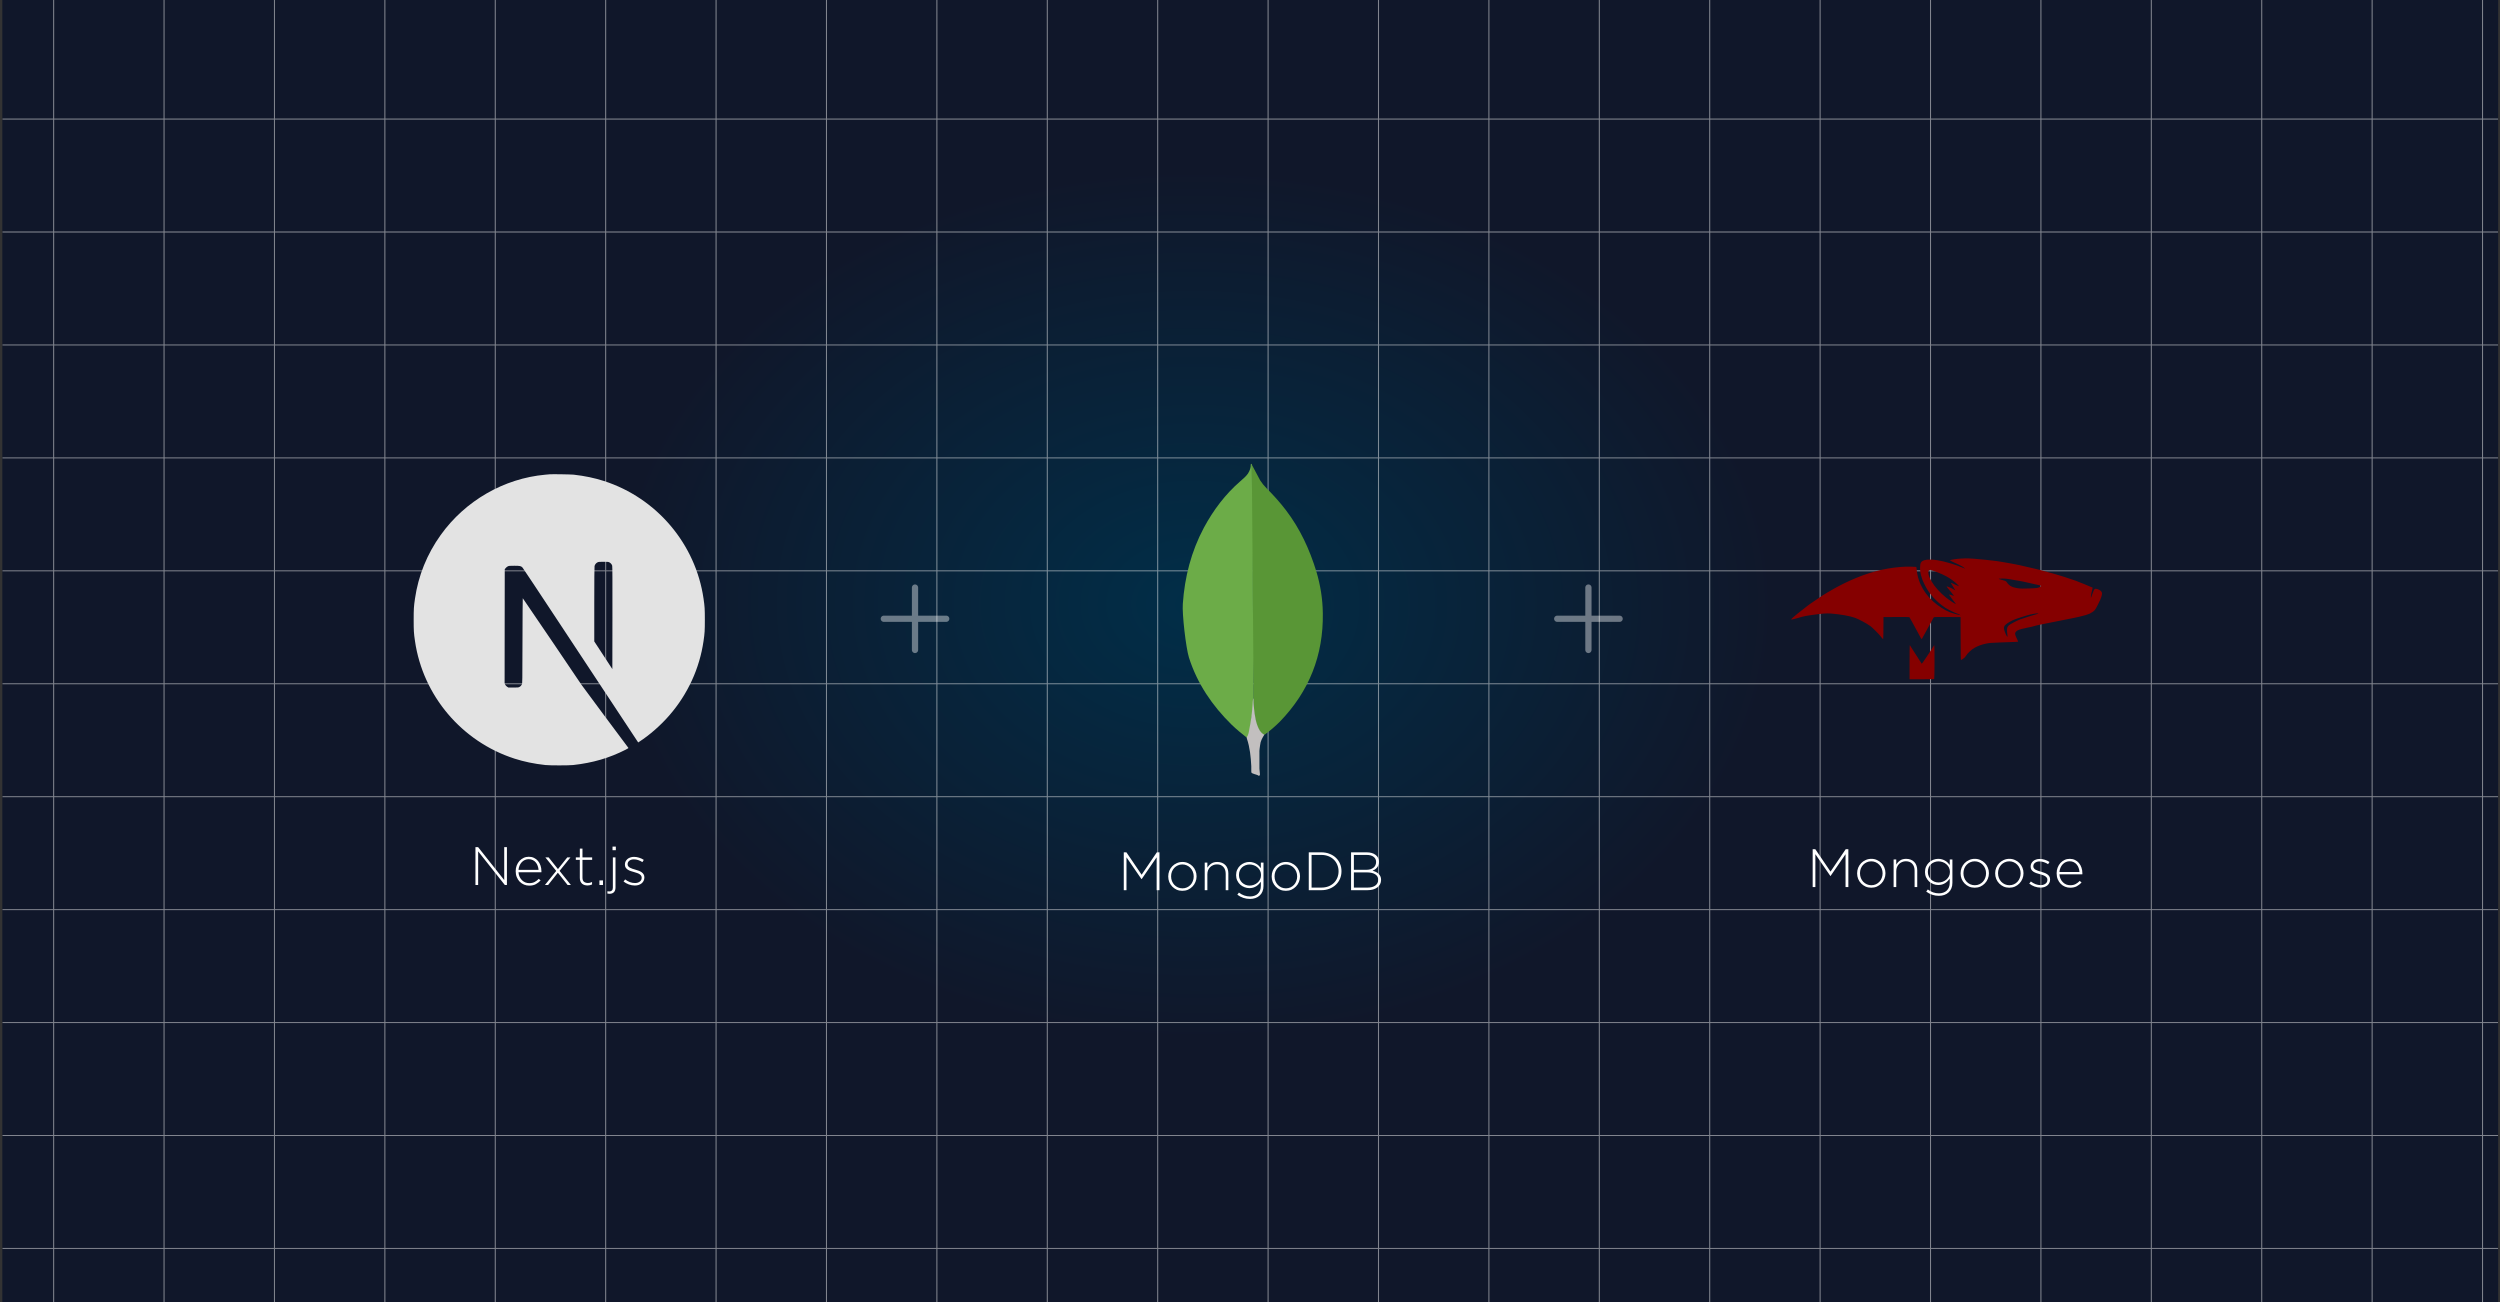 <svg width="601" height="313" viewBox="0 0 601 313" fill="none" xmlns="http://www.w3.org/2000/svg">
<rect x="0" y="0" width="601" height="313" fill="#333333" stroke="none"/>
<g clip-path="url(#clip0_297_1349)">
<rect width="600" height="313" transform="translate(0.555)" fill="url(#paint0_radial_297_1349)"/>
<g style="mix-blend-mode:soft-light" opacity="0.5">
<path d="M12.898 -51.724V494.276" stroke="#F1F1F1" stroke-width="0.25"/>
<path d="M39.439 -51.724V494.276" stroke="#F1F1F1" stroke-width="0.25"/>
<path d="M65.98 -51.724V494.276" stroke="#F1F1F1" stroke-width="0.25"/>
<path d="M92.521 -51.724V494.276" stroke="#F1F1F1" stroke-width="0.25"/>
<path d="M119.062 -51.724V494.276" stroke="#F1F1F1" stroke-width="0.25"/>
<path d="M145.603 -51.724V494.276" stroke="#F1F1F1" stroke-width="0.25"/>
<path d="M172.145 -51.724V494.276" stroke="#F1F1F1" stroke-width="0.25"/>
<path d="M198.686 -51.724V494.276" stroke="#F1F1F1" stroke-width="0.25"/>
<path d="M225.227 -51.724V494.276" stroke="#F1F1F1" stroke-width="0.25"/>
<path d="M251.768 -51.724V494.276" stroke="#F1F1F1" stroke-width="0.25"/>
<path d="M278.309 -51.724V494.276" stroke="#F1F1F1" stroke-width="0.25"/>
<path d="M304.85 -51.724V494.276" stroke="#F1F1F1" stroke-width="0.25"/>
<path d="M331.391 -51.724V494.276" stroke="#F1F1F1" stroke-width="0.25"/>
<path d="M357.932 -51.724V494.276" stroke="#F1F1F1" stroke-width="0.25"/>
<path d="M384.473 -51.724V494.276" stroke="#F1F1F1" stroke-width="0.25"/>
<path d="M411.014 -51.724V494.276" stroke="#F1F1F1" stroke-width="0.25"/>
<path d="M437.555 -51.724V494.276" stroke="#F1F1F1" stroke-width="0.25"/>
<path d="M464.096 -51.724V494.276" stroke="#F1F1F1" stroke-width="0.25"/>
<path d="M490.637 -51.724V494.276" stroke="#F1F1F1" stroke-width="0.25"/>
<path d="M517.178 -51.724V494.276" stroke="#F1F1F1" stroke-width="0.25"/>
<path d="M543.72 -51.724V494.276" stroke="#F1F1F1" stroke-width="0.25"/>
<path d="M570.261 -51.724V494.276" stroke="#F1F1F1" stroke-width="0.25"/>
<path d="M596.802 -51.724V494.276" stroke="#F1F1F1" stroke-width="0.25"/>
<path d="M-93.314 28.628H785.687" stroke="#F1F1F1" stroke-width="0.25"/>
<path d="M-93.314 55.777H785.687" stroke="#F1F1F1" stroke-width="0.25"/>
<path d="M-93.314 82.927H785.687" stroke="#F1F1F1" stroke-width="0.25"/>
<path d="M-93.314 110.076H785.687" stroke="#F1F1F1" stroke-width="0.25"/>
<path d="M-93.314 137.226H785.687" stroke="#F1F1F1" stroke-width="0.25"/>
<path d="M-93.314 164.375H785.687" stroke="#F1F1F1" stroke-width="0.25"/>
<path d="M-93.314 191.524H785.687" stroke="#F1F1F1" stroke-width="0.25"/>
<path d="M-93.314 218.674H785.687" stroke="#F1F1F1" stroke-width="0.25"/>
<path d="M-93.314 245.823H785.687" stroke="#F1F1F1" stroke-width="0.25"/>
<path d="M-93.314 272.973H785.687" stroke="#F1F1F1" stroke-width="0.25"/>
<path d="M-93.314 300.122H785.687" stroke="#F1F1F1" stroke-width="0.25"/>
</g>
<g clip-path="url(#clip1_297_1349)">
<path d="M132.154 114.019C132.003 114.033 131.524 114.08 131.093 114.115C121.151 115.011 111.838 120.375 105.94 128.619C102.655 133.203 100.555 138.402 99.761 143.91C99.48 145.832 99.446 146.4 99.446 149.007C99.446 151.614 99.48 152.181 99.761 154.104C101.663 167.247 111.017 178.289 123.703 182.38C125.975 183.112 128.37 183.612 131.093 183.913C132.154 184.029 136.738 184.029 137.799 183.913C142.5 183.393 146.482 182.23 150.41 180.225C151.012 179.917 151.128 179.835 151.046 179.767C150.992 179.726 148.426 176.284 145.346 172.125L139.749 164.565L132.735 154.186C128.876 148.48 125.701 143.814 125.674 143.814C125.646 143.807 125.619 148.418 125.605 154.049C125.585 163.908 125.578 164.305 125.455 164.537C125.277 164.873 125.14 165.009 124.853 165.16C124.634 165.269 124.442 165.29 123.409 165.29H122.225L121.91 165.091C121.705 164.961 121.555 164.79 121.452 164.592L121.308 164.284L121.322 150.567L121.342 136.842L121.555 136.576C121.664 136.432 121.897 136.247 122.061 136.158C122.341 136.021 122.451 136.008 123.635 136.008C125.031 136.008 125.263 136.063 125.626 136.459C125.729 136.569 129.526 142.288 134.07 149.178C138.613 156.067 144.826 165.475 147.878 170.093L153.421 178.487L153.701 178.303C156.185 176.688 158.813 174.389 160.893 171.995C165.32 166.911 168.173 160.713 169.131 154.104C169.412 152.181 169.446 151.614 169.446 149.007C169.446 146.4 169.412 145.832 169.131 143.91C167.229 130.767 157.875 119.725 145.189 115.633C142.951 114.908 140.57 114.409 137.902 114.108C137.245 114.039 132.722 113.964 132.154 114.019ZM146.482 135.187C146.811 135.351 147.078 135.666 147.173 135.994C147.228 136.172 147.242 139.976 147.228 148.548L147.208 160.85L145.038 157.525L142.862 154.2V145.258C142.862 139.476 142.89 136.227 142.931 136.069C143.04 135.686 143.28 135.385 143.608 135.207C143.889 135.064 143.991 135.05 145.066 135.05C146.078 135.05 146.256 135.064 146.482 135.187Z" fill="#E3E3E3"/>
</g>
<path d="M121.864 212.75H121.357L114.948 204.664V212.75H114.298V203.65H114.935L121.214 211.567V203.65H121.864V212.75ZM124.647 209.695C124.673 210.111 124.764 210.479 124.92 210.8C125.076 211.121 125.271 211.394 125.505 211.619C125.739 211.844 126.003 212.018 126.298 212.139C126.601 212.252 126.917 212.308 127.247 212.308C127.767 212.308 128.204 212.208 128.56 212.009C128.924 211.81 129.244 211.563 129.522 211.268L129.964 211.658C129.626 212.022 129.24 212.321 128.807 212.555C128.382 212.789 127.853 212.906 127.221 212.906C126.787 212.906 126.371 212.824 125.973 212.659C125.583 212.494 125.236 212.26 124.933 211.957C124.638 211.654 124.404 211.29 124.231 210.865C124.057 210.44 123.971 209.968 123.971 209.448V209.422C123.971 208.945 124.049 208.499 124.205 208.083C124.369 207.658 124.59 207.29 124.868 206.978C125.154 206.666 125.487 206.419 125.869 206.237C126.25 206.055 126.666 205.964 127.117 205.964C127.585 205.964 128.005 206.055 128.378 206.237C128.75 206.41 129.067 206.653 129.327 206.965C129.595 207.277 129.799 207.645 129.938 208.07C130.085 208.486 130.159 208.941 130.159 209.435V209.461C130.159 209.504 130.159 209.543 130.159 209.578C130.159 209.604 130.154 209.643 130.146 209.695H124.647ZM124.647 209.123H129.47C129.444 208.785 129.374 208.464 129.262 208.161C129.158 207.849 129.006 207.576 128.807 207.342C128.616 207.099 128.378 206.909 128.092 206.77C127.806 206.623 127.472 206.549 127.091 206.549C126.761 206.549 126.454 206.614 126.168 206.744C125.882 206.874 125.63 207.056 125.414 207.29C125.206 207.515 125.032 207.788 124.894 208.109C124.755 208.421 124.673 208.759 124.647 209.123ZM137.24 212.75H136.447L134.107 209.799L131.767 212.75H131L133.717 209.37L131.104 206.12H131.897L134.133 208.928L136.369 206.12H137.136L134.523 209.357L137.24 212.75ZM142.327 212.633C142.154 212.711 141.98 212.767 141.807 212.802C141.642 212.845 141.456 212.867 141.248 212.867C140.988 212.867 140.745 212.832 140.52 212.763C140.295 212.694 140.095 212.585 139.922 212.438C139.757 212.282 139.627 212.091 139.532 211.866C139.437 211.632 139.389 211.359 139.389 211.047V206.705H138.427V206.12H139.389V204.001H140.026V206.12H142.353V206.705H140.026V210.982C140.026 211.459 140.147 211.792 140.39 211.983C140.641 212.174 140.962 212.269 141.352 212.269C141.517 212.269 141.673 212.252 141.82 212.217C141.967 212.182 142.136 212.122 142.327 212.035V212.633ZM144.958 212.75H144.1V211.645H144.958V212.75ZM148.045 204.391H147.252V203.52H148.045V204.391ZM147.967 213.335C147.967 213.855 147.837 214.241 147.577 214.492C147.326 214.743 146.983 214.869 146.55 214.869C146.368 214.869 146.19 214.852 146.017 214.817V214.258C146.095 214.275 146.182 214.284 146.277 214.284C146.381 214.293 146.468 214.297 146.537 214.297C146.771 214.297 146.962 214.219 147.109 214.063C147.256 213.916 147.33 213.686 147.33 213.374V206.12H147.967V213.335ZM154.909 210.943C154.909 211.238 154.849 211.506 154.727 211.749C154.615 211.983 154.454 212.187 154.246 212.36C154.038 212.525 153.796 212.655 153.518 212.75C153.241 212.837 152.942 212.88 152.621 212.88C152.136 212.88 151.651 212.793 151.165 212.62C150.68 212.438 150.26 212.204 149.904 211.918L150.281 211.411C150.645 211.688 151.027 211.905 151.425 212.061C151.824 212.208 152.236 212.282 152.66 212.282C153.111 212.282 153.488 212.169 153.791 211.944C154.103 211.719 154.259 211.411 154.259 211.021V210.995C154.259 210.804 154.212 210.64 154.116 210.501C154.021 210.362 153.891 210.241 153.726 210.137C153.562 210.033 153.375 209.946 153.167 209.877C152.959 209.808 152.738 209.738 152.504 209.669C152.236 209.591 151.963 209.509 151.685 209.422C151.417 209.335 151.174 209.227 150.957 209.097C150.741 208.958 150.563 208.789 150.424 208.59C150.294 208.391 150.229 208.144 150.229 207.849V207.823C150.229 207.554 150.281 207.312 150.385 207.095C150.498 206.87 150.65 206.675 150.84 206.51C151.031 206.345 151.261 206.22 151.529 206.133C151.798 206.038 152.093 205.99 152.413 205.99C152.812 205.99 153.219 206.055 153.635 206.185C154.06 206.315 154.437 206.493 154.766 206.718L154.428 207.251C154.125 207.052 153.796 206.891 153.44 206.77C153.094 206.649 152.743 206.588 152.387 206.588C151.928 206.588 151.56 206.701 151.282 206.926C151.014 207.143 150.879 207.416 150.879 207.745V207.771C150.879 207.953 150.931 208.113 151.035 208.252C151.139 208.382 151.274 208.495 151.438 208.59C151.612 208.685 151.811 208.772 152.036 208.85C152.262 208.919 152.491 208.989 152.725 209.058C152.994 209.136 153.258 209.223 153.518 209.318C153.778 209.405 154.012 209.522 154.22 209.669C154.428 209.808 154.593 209.977 154.714 210.176C154.844 210.375 154.909 210.622 154.909 210.917V210.943Z" fill="white"/>
<g opacity="0.4">
<path d="M219.97 141.25V156.25M227.47 148.75H212.47" stroke="white" stroke-width="1.5" stroke-linecap="round" stroke-linejoin="round"/>
</g>
<g clip-path="url(#clip2_297_1349)">
<path d="M300.933 111.704L302.934 115.463C303.384 116.157 303.872 116.771 304.446 117.343C306.122 119.019 307.713 120.774 309.143 122.654C312.534 127.107 314.822 132.052 316.455 137.401C317.435 140.668 317.967 144.019 318.007 147.409C318.171 157.541 314.697 166.241 307.694 173.471C306.551 174.615 305.327 175.674 304.015 176.616C303.321 176.616 302.993 176.084 302.707 175.594C302.175 174.697 301.849 173.673 301.685 172.653C301.439 171.427 301.277 170.202 301.357 168.936V168.364C301.301 168.242 300.689 111.992 300.933 111.704Z" fill="#599636"/>
<path d="M300.933 111.58C300.851 111.416 300.769 111.54 300.687 111.619C300.726 112.44 300.44 113.171 299.993 113.869C299.501 114.563 298.849 115.095 298.195 115.667C294.562 118.812 291.703 122.612 289.413 126.861C286.366 132.58 284.796 138.709 284.351 145.161C284.147 147.488 285.087 155.701 285.82 158.07C287.822 164.361 291.417 169.632 296.074 174.207C297.218 175.309 298.441 176.33 299.707 177.312C300.075 177.312 300.115 176.984 300.199 176.741C300.36 176.219 300.483 175.686 300.567 175.147L301.387 169.02L300.933 111.58Z" fill="#6CAC48"/>
<path d="M302.934 179.106C303.016 178.168 303.466 177.39 303.956 176.614C303.464 176.41 303.098 176.005 302.812 175.552C302.566 175.145 302.362 174.655 302.203 174.205C301.631 172.489 301.509 170.689 301.345 168.936V167.874C301.141 168.038 301.099 169.426 301.099 169.632C300.98 171.485 300.734 173.328 300.363 175.147C300.241 175.883 300.159 176.616 299.707 177.27C299.707 177.352 299.707 177.434 299.747 177.556C300.483 179.722 300.684 181.927 300.808 184.175V184.995C300.808 185.975 300.769 185.769 301.582 186.097C301.91 186.219 302.276 186.261 302.604 186.505C302.85 186.505 302.89 186.301 302.89 186.137L302.768 184.789V181.03C302.728 180.373 302.85 179.722 302.932 179.108L302.934 179.106Z" fill="#C2BFBF"/>
</g>
<path d="M278.735 214H278.059V206.096L274.458 211.335H274.406L270.805 206.096V214H270.155V204.9H270.792L274.445 210.282L278.098 204.9H278.735V214ZM287.655 210.685C287.655 211.153 287.569 211.595 287.395 212.011C287.231 212.427 286.992 212.795 286.68 213.116C286.377 213.437 286.017 213.692 285.601 213.883C285.185 214.065 284.73 214.156 284.236 214.156C283.742 214.156 283.287 214.065 282.871 213.883C282.464 213.692 282.109 213.441 281.805 213.129C281.502 212.817 281.264 212.453 281.09 212.037C280.926 211.621 280.843 211.179 280.843 210.711V210.685C280.843 210.217 280.926 209.775 281.09 209.359C281.264 208.943 281.502 208.575 281.805 208.254C282.117 207.933 282.481 207.682 282.897 207.5C283.313 207.309 283.768 207.214 284.262 207.214C284.756 207.214 285.207 207.309 285.614 207.5C286.03 207.682 286.39 207.929 286.693 208.241C286.997 208.553 287.231 208.917 287.395 209.333C287.569 209.749 287.655 210.191 287.655 210.659V210.685ZM286.966 210.711V210.685C286.966 210.286 286.897 209.914 286.758 209.567C286.62 209.212 286.425 208.904 286.173 208.644C285.931 208.384 285.64 208.18 285.302 208.033C284.973 207.886 284.618 207.812 284.236 207.812C283.846 207.812 283.482 207.89 283.144 208.046C282.815 208.193 282.529 208.397 282.286 208.657C282.052 208.908 281.866 209.207 281.727 209.554C281.597 209.901 281.532 210.269 281.532 210.659V210.685C281.532 211.084 281.602 211.461 281.74 211.816C281.879 212.163 282.07 212.466 282.312 212.726C282.564 212.986 282.854 213.19 283.183 213.337C283.521 213.484 283.881 213.558 284.262 213.558C284.652 213.558 285.012 213.484 285.341 213.337C285.679 213.181 285.965 212.977 286.199 212.726C286.442 212.466 286.628 212.163 286.758 211.816C286.897 211.469 286.966 211.101 286.966 210.711ZM295.295 214H294.658V210.061C294.658 209.376 294.476 208.83 294.112 208.423C293.748 208.007 293.228 207.799 292.552 207.799C292.222 207.799 291.919 207.86 291.642 207.981C291.364 208.094 291.122 208.254 290.914 208.462C290.706 208.67 290.541 208.921 290.42 209.216C290.307 209.502 290.251 209.818 290.251 210.165V214H289.614V207.37H290.251V208.605C290.476 208.215 290.779 207.886 291.161 207.617C291.542 207.348 292.036 207.214 292.643 207.214C293.059 207.214 293.431 207.283 293.761 207.422C294.09 207.552 294.367 207.738 294.593 207.981C294.827 208.224 295 208.514 295.113 208.852C295.234 209.181 295.295 209.545 295.295 209.944V214ZM303.748 212.973C303.748 213.476 303.666 213.922 303.501 214.312C303.345 214.702 303.12 215.027 302.825 215.287C302.539 215.556 302.197 215.759 301.798 215.898C301.4 216.037 300.966 216.106 300.498 216.106C299.38 216.106 298.366 215.768 297.456 215.092L297.833 214.572C298.639 215.196 299.532 215.508 300.511 215.508C300.893 215.508 301.239 215.452 301.551 215.339C301.872 215.235 302.145 215.075 302.37 214.858C302.604 214.641 302.786 214.373 302.916 214.052C303.046 213.731 303.111 213.359 303.111 212.934V211.972C302.964 212.18 302.799 212.375 302.617 212.557C302.435 212.739 302.232 212.904 302.006 213.051C301.781 213.19 301.53 213.302 301.252 213.389C300.975 213.467 300.672 213.506 300.342 213.506C299.944 213.506 299.554 213.432 299.172 213.285C298.791 213.138 298.449 212.93 298.145 212.661C297.851 212.384 297.612 212.054 297.43 211.673C297.248 211.292 297.157 210.863 297.157 210.386V210.36C297.157 209.883 297.248 209.45 297.43 209.06C297.612 208.67 297.851 208.341 298.145 208.072C298.449 207.795 298.791 207.582 299.172 207.435C299.554 207.288 299.944 207.214 300.342 207.214C300.672 207.214 300.975 207.257 301.252 207.344C301.538 207.422 301.794 207.53 302.019 207.669C302.245 207.799 302.448 207.955 302.63 208.137C302.812 208.319 302.973 208.505 303.111 208.696V207.37H303.748V212.973ZM303.15 210.373V210.347C303.15 209.966 303.072 209.619 302.916 209.307C302.76 208.995 302.552 208.731 302.292 208.514C302.041 208.289 301.751 208.12 301.421 208.007C301.092 207.886 300.754 207.825 300.407 207.825C300.061 207.825 299.731 207.886 299.419 208.007C299.107 208.12 298.834 208.284 298.6 208.501C298.366 208.718 298.18 208.982 298.041 209.294C297.911 209.597 297.846 209.944 297.846 210.334V210.36C297.846 210.733 297.916 211.075 298.054 211.387C298.193 211.699 298.379 211.968 298.613 212.193C298.847 212.41 299.12 212.583 299.432 212.713C299.744 212.834 300.069 212.895 300.407 212.895C300.754 212.895 301.092 212.834 301.421 212.713C301.751 212.592 302.041 212.423 302.292 212.206C302.552 211.981 302.76 211.716 302.916 211.413C303.072 211.101 303.15 210.754 303.15 210.373ZM312.525 210.685C312.525 211.153 312.439 211.595 312.265 212.011C312.101 212.427 311.862 212.795 311.55 213.116C311.247 213.437 310.887 213.692 310.471 213.883C310.055 214.065 309.6 214.156 309.106 214.156C308.612 214.156 308.157 214.065 307.741 213.883C307.334 213.692 306.979 213.441 306.675 213.129C306.372 212.817 306.134 212.453 305.96 212.037C305.796 211.621 305.713 211.179 305.713 210.711V210.685C305.713 210.217 305.796 209.775 305.96 209.359C306.134 208.943 306.372 208.575 306.675 208.254C306.987 207.933 307.351 207.682 307.767 207.5C308.183 207.309 308.638 207.214 309.132 207.214C309.626 207.214 310.077 207.309 310.484 207.5C310.9 207.682 311.26 207.929 311.563 208.241C311.867 208.553 312.101 208.917 312.265 209.333C312.439 209.749 312.525 210.191 312.525 210.659V210.685ZM311.836 210.711V210.685C311.836 210.286 311.767 209.914 311.628 209.567C311.49 209.212 311.295 208.904 311.043 208.644C310.801 208.384 310.51 208.18 310.172 208.033C309.843 207.886 309.488 207.812 309.106 207.812C308.716 207.812 308.352 207.89 308.014 208.046C307.685 208.193 307.399 208.397 307.156 208.657C306.922 208.908 306.736 209.207 306.597 209.554C306.467 209.901 306.402 210.269 306.402 210.659V210.685C306.402 211.084 306.472 211.461 306.61 211.816C306.749 212.163 306.94 212.466 307.182 212.726C307.434 212.986 307.724 213.19 308.053 213.337C308.391 213.484 308.751 213.558 309.132 213.558C309.522 213.558 309.882 213.484 310.211 213.337C310.549 213.181 310.835 212.977 311.069 212.726C311.312 212.466 311.498 212.163 311.628 211.816C311.767 211.469 311.836 211.101 311.836 210.711ZM322.492 209.45C322.492 210.091 322.375 210.689 322.141 211.244C321.907 211.799 321.573 212.28 321.14 212.687C320.715 213.094 320.204 213.415 319.606 213.649C319.017 213.883 318.367 214 317.656 214H314.627V204.9H317.656C318.367 204.9 319.017 205.017 319.606 205.251C320.204 205.476 320.715 205.793 321.14 206.2C321.573 206.607 321.907 207.088 322.141 207.643C322.375 208.189 322.492 208.783 322.492 209.424V209.45ZM321.79 209.476V209.45C321.79 208.913 321.69 208.406 321.491 207.929C321.3 207.452 321.027 207.036 320.672 206.681C320.317 206.326 319.883 206.044 319.372 205.836C318.861 205.628 318.289 205.524 317.656 205.524H315.303V213.376H317.656C318.289 213.376 318.861 213.276 319.372 213.077C319.883 212.869 320.317 212.592 320.672 212.245C321.027 211.89 321.3 211.478 321.491 211.01C321.69 210.533 321.79 210.022 321.79 209.476ZM332.011 211.517C332.011 211.898 331.933 212.245 331.777 212.557C331.621 212.86 331.4 213.12 331.114 213.337C330.828 213.545 330.486 213.71 330.087 213.831C329.688 213.944 329.242 214 328.748 214H324.796V204.9H328.553C328.995 204.9 329.398 204.952 329.762 205.056C330.126 205.16 330.434 205.312 330.685 205.511C330.945 205.702 331.144 205.936 331.283 206.213C331.43 206.49 331.504 206.798 331.504 207.136V207.162C331.504 207.474 331.456 207.747 331.361 207.981C331.274 208.215 331.157 208.419 331.01 208.592C330.863 208.765 330.694 208.913 330.503 209.034C330.321 209.147 330.139 209.242 329.957 209.32C330.226 209.389 330.486 209.485 330.737 209.606C330.988 209.719 331.205 209.866 331.387 210.048C331.578 210.221 331.729 210.429 331.842 210.672C331.955 210.906 332.011 211.179 332.011 211.491V211.517ZM330.815 207.227V207.201C330.815 206.698 330.62 206.295 330.23 205.992C329.84 205.68 329.277 205.524 328.54 205.524H325.472V209.099H328.475C328.813 209.099 329.125 209.06 329.411 208.982C329.697 208.895 329.944 208.774 330.152 208.618C330.36 208.462 330.52 208.267 330.633 208.033C330.754 207.799 330.815 207.53 330.815 207.227ZM331.322 211.517V211.491C331.322 210.928 331.084 210.494 330.607 210.191C330.139 209.879 329.454 209.723 328.553 209.723H325.472V213.376H328.774C329.554 213.376 330.174 213.211 330.633 212.882C331.092 212.544 331.322 212.089 331.322 211.517Z" fill="white"/>
<g opacity="0.4">
<path d="M381.856 141.25V156.25M389.356 148.75H374.356" stroke="white" stroke-width="1.5" stroke-linecap="round" stroke-linejoin="round"/>
</g>
<g clip-path="url(#clip3_297_1349)">
<path d="M471.401 134.283C470.419 134.324 468.76 134.588 468.76 134.699C468.76 134.745 469.929 135.331 470.019 135.331C470.101 135.331 471.459 136.009 471.76 136.196C472.154 136.448 472.436 136.677 472.353 136.677C472.301 136.677 470.907 136.137 470.378 135.91C469.948 135.729 468.16 135.196 467.29 134.99C466.819 134.88 466.62 134.839 465.819 134.693C464.638 134.477 463.248 134.464 462.644 134.663C461.779 134.944 461.584 135.29 461.584 136.565C461.584 137.268 461.619 137.565 461.772 138.197C461.839 138.471 462.026 139.076 462.114 139.279C462.139 139.344 462.221 139.543 462.289 139.719C462.36 139.893 462.573 140.344 462.761 140.712C463.814 142.802 465.391 144.544 467.613 146.077C468.314 146.557 470.218 147.469 470.982 147.686C471.177 147.739 471.241 147.849 471.083 147.849C470.907 147.849 469.296 147.405 468.966 147.265C468.841 147.21 468.713 147.158 468.584 147.112C467.437 146.649 465.972 145.697 464.761 144.614C463.434 143.434 462.373 141.984 461.649 140.362C461.184 139.313 460.868 138.092 460.79 137.027C460.745 136.418 460.697 136.272 460.539 136.279C460.486 136.279 459.985 136.261 459.433 136.231C457.932 136.166 455.881 136.332 453.851 136.682C449.969 137.343 445.781 138.87 441.47 141.197C440.754 141.585 440.045 141.989 439.346 142.408C439.264 142.456 439.005 142.614 438.77 142.761C438.536 142.907 438.259 143.07 438.159 143.134C437.936 143.264 435.472 144.937 435.176 145.159C435.066 145.24 434.76 145.468 434.501 145.656C433.331 146.521 430.784 148.599 430.638 148.81C430.567 148.916 430.679 148.969 430.83 148.916C430.908 148.885 431.107 148.844 431.267 148.822C431.431 148.796 431.855 148.687 432.207 148.57C432.565 148.458 432.949 148.341 433.059 148.311C433.931 148.107 434.284 148.036 434.794 147.961C435.025 147.931 435.366 147.879 435.558 147.849C437.948 147.498 439.088 147.412 440.152 147.491C442.464 147.679 444.675 148.073 445.94 148.521C446.888 148.862 448.815 149.904 449.662 150.529C450.152 150.898 451.727 152.465 452.075 152.939C452.344 153.314 452.644 153.642 452.715 153.642C452.739 153.642 452.768 152.447 452.775 150.991L452.791 148.347L455.886 148.33C458.321 148.318 458.996 148.336 459.037 148.388C459.097 148.465 459.238 148.717 459.703 149.574C460.145 150.401 460.362 150.799 460.497 151.037C460.568 151.168 460.731 151.47 460.868 151.71C460.996 151.95 461.236 152.395 461.402 152.699C461.566 153.003 461.701 153.262 461.701 153.273C461.701 153.326 461.944 153.642 461.985 153.642C462.008 153.642 462.067 153.552 462.108 153.454C462.155 153.349 462.278 153.115 462.379 152.939C462.484 152.763 462.672 152.42 462.802 152.179C462.933 151.939 463.109 151.605 463.203 151.447C463.461 150.984 463.731 150.483 463.956 150.074C464.194 149.621 464.439 149.172 464.69 148.727C464.766 148.581 464.86 148.427 464.89 148.388C464.938 148.336 465.631 148.318 468.138 148.329L471.319 148.347L471.337 153.513C471.348 157.582 471.365 158.672 471.425 158.672C471.459 158.665 471.694 158.53 471.937 158.361C472.278 158.123 472.424 157.976 472.582 157.706C472.942 157.093 473.96 156.127 474.642 155.751C475.471 155.293 476.362 154.959 477.288 154.759C478.229 154.56 478.506 154.53 480.641 154.454C484.539 154.319 485.116 154.296 485.146 154.267C485.164 154.251 485.112 154.097 485.034 153.921C484.952 153.752 484.811 153.436 484.711 153.225C484.34 152.424 484.34 152.156 484.729 151.763C484.993 151.487 485.674 151.247 486.846 151.014C487.039 150.973 487.281 150.92 487.379 150.886C487.481 150.856 487.604 150.834 487.656 150.834C487.805 150.834 488.975 150.547 489.222 150.453C489.392 150.383 490.309 150.184 491.403 149.973C491.879 149.879 493.115 149.634 494.139 149.428C494.786 149.3 495.462 149.165 495.637 149.13C495.814 149.096 496.068 149.044 496.196 149.021C496.326 148.991 496.496 148.954 496.578 148.943C496.66 148.927 497.073 148.844 497.491 148.758C497.805 148.689 498.12 148.628 498.437 148.574C498.732 148.547 500.95 148.013 501.46 147.849C502.273 147.585 502.513 147.48 503.026 147.137C503.577 146.762 503.731 146.558 504.278 145.468C504.885 144.258 504.971 144.054 505.143 143.543C505.407 142.731 505.39 142.422 505.054 142.081C504.818 141.848 504.312 141.607 503.944 141.555C503.667 141.52 503.63 141.531 503.495 141.678C503.413 141.766 503.342 141.87 503.342 141.907C503.342 141.96 503.248 142.216 502.984 142.848C502.959 142.912 502.907 143.07 502.865 143.198C502.831 143.328 502.76 143.509 502.719 143.608C502.643 143.772 502.637 143.743 502.666 143.287C502.696 142.836 502.772 142.456 502.943 141.882C502.973 141.772 503.014 141.585 503.031 141.467L503.06 141.256L502.449 141.012C501.813 140.748 501.265 140.52 500.95 140.378C500.842 140.339 500.579 140.234 500.362 140.151C500.137 140.069 499.867 139.964 499.755 139.911C499.551 139.821 499.345 139.735 499.137 139.655C498.743 139.502 497.368 139.035 496.196 138.666C495.413 138.426 494.63 138.19 493.846 137.957C493.569 137.887 493.295 137.811 493.022 137.73C492.928 137.704 492.697 137.641 492.52 137.595C491.485 137.309 491.216 137.237 490.844 137.132C490.64 137.073 490.434 137.018 490.227 136.968C490.115 136.94 489.811 136.87 489.552 136.805C489.098 136.693 487.199 136.256 486.169 136.02L485.434 135.851C485.304 135.821 485.071 135.775 484.905 135.745C484.745 135.716 484.411 135.651 484.168 135.599C483.928 135.553 483.411 135.452 483.022 135.388C482.635 135.32 482.17 135.238 481.994 135.208C480.369 134.915 480.259 134.898 477.347 134.576C475.553 134.372 473.14 134.201 472.553 134.23C472.459 134.23 471.937 134.253 471.401 134.283ZM464.601 137.167C466.155 137.67 467.666 138.355 468.701 139.023C469.524 139.554 470.547 140.403 470.825 140.783L470.941 140.941L470.719 140.854C470.596 140.801 470.337 140.69 470.143 140.595C469.108 140.115 468.996 140.076 468.996 140.181C468.996 140.209 469.236 140.595 469.524 141.028C469.82 141.467 470.053 141.854 470.053 141.889C470.053 141.919 469.943 141.87 469.806 141.777C469.277 141.415 468.036 140.893 467.966 140.999C467.948 141.028 468.329 141.513 468.82 142.081C469.3 142.649 469.701 143.134 469.701 143.171C469.701 143.257 469.607 143.246 469.161 143.081C468.701 142.919 468.584 142.901 468.584 143.012C468.584 143.088 469.577 144.427 469.971 144.889C470.083 145.018 470.172 145.141 470.172 145.17C470.172 145.311 468.794 144.416 467.819 143.644C466.425 142.532 465.077 141.04 464.368 139.806C463.784 138.798 463.585 138.256 463.585 137.659C463.585 137.309 463.601 137.238 463.731 137.114C463.807 137.034 463.903 136.967 463.938 136.967C463.972 136.967 464.267 137.057 464.601 137.167ZM483.17 139.25C483.733 139.35 484.505 139.483 484.875 139.55C485.246 139.614 485.699 139.689 485.876 139.719C486.052 139.753 486.303 139.799 486.434 139.828C486.563 139.858 486.817 139.911 486.993 139.952C487.574 140.081 487.716 140.11 488.668 140.332C489.691 140.573 489.916 140.618 490.227 140.682C490.492 140.735 490.755 140.836 490.755 140.881C490.755 140.9 490.563 141.012 490.328 141.133C489.845 141.374 489.744 141.392 487.757 141.467C486.405 141.525 485.681 141.508 485.022 141.403C483.692 141.198 483.006 140.825 482.47 140.017C482.283 139.742 482.159 139.659 481.728 139.55C481.57 139.502 481.328 139.437 481.2 139.396C481.069 139.355 480.847 139.291 480.705 139.25C480.282 139.14 480.522 139.076 481.376 139.076C481.964 139.076 482.376 139.115 483.17 139.25ZM490.245 147.423C490.197 147.435 490.147 147.435 490.098 147.423C490.057 147.405 490.087 147.394 490.169 147.394C490.25 147.394 490.28 147.405 490.246 147.423L490.245 147.423ZM489.991 147.492C489.991 147.521 489.923 147.562 489.833 147.581C489.65 147.627 488.934 147.833 488.698 147.908C488.615 147.938 488.35 148.02 488.11 148.09C487.503 148.265 486.034 148.744 485.64 148.897C484.898 149.178 483.157 150.101 482.912 150.348C482.546 150.705 482.433 151.09 482.488 151.827C482.504 152.138 482.546 152.53 482.582 152.699C482.653 153.068 482.611 153.168 482.47 152.985C482.328 152.804 482.028 152.15 481.941 151.827C481.893 151.683 481.841 151.488 481.811 151.394C481.706 151.062 481.747 150.668 481.912 150.43C482.134 150.089 482.935 149.547 483.875 149.096C484.322 148.879 485.621 148.434 486.817 148.084C487.057 148.014 487.322 147.931 487.405 147.909C488.252 147.622 489.991 147.347 489.991 147.492ZM471.39 147.885C471.371 147.902 471.319 147.909 471.278 147.89C471.23 147.874 471.248 147.856 471.312 147.856C471.378 147.849 471.413 147.868 471.39 147.885Z" fill="#850000"/>
<path d="M459.056 159.199V163.293H461.985C464.185 163.293 464.931 163.276 464.984 163.223C465.073 163.135 465.091 155.104 465.002 155.104C464.972 155.104 464.931 155.15 464.913 155.203C464.889 155.256 464.249 156.256 463.484 157.425C462.274 159.274 461.937 159.725 461.937 159.497C461.937 159.456 459.932 156.327 459.42 155.571C459.351 155.473 459.29 155.37 459.238 155.262C459.19 155.173 459.133 155.104 459.104 155.104C459.079 155.104 459.056 156.947 459.056 159.199Z" fill="#850000"/>
</g>
<path d="M444.345 213.25H443.669V205.346L440.068 210.585H440.016L436.415 205.346V213.25H435.765V204.15H436.402L440.055 209.532L443.708 204.15H444.345V213.25ZM453.265 209.935C453.265 210.403 453.179 210.845 453.005 211.261C452.841 211.677 452.602 212.046 452.29 212.366C451.987 212.687 451.627 212.943 451.211 213.133C450.795 213.315 450.34 213.406 449.846 213.406C449.352 213.406 448.897 213.315 448.481 213.133C448.074 212.943 447.719 212.691 447.415 212.379C447.112 212.067 446.874 211.703 446.7 211.287C446.536 210.871 446.453 210.429 446.453 209.961V209.935C446.453 209.467 446.536 209.025 446.7 208.609C446.874 208.193 447.112 207.825 447.415 207.504C447.727 207.184 448.091 206.932 448.507 206.75C448.923 206.56 449.378 206.464 449.872 206.464C450.366 206.464 450.817 206.56 451.224 206.75C451.64 206.932 452 207.179 452.303 207.491C452.607 207.803 452.841 208.167 453.005 208.583C453.179 208.999 453.265 209.441 453.265 209.909V209.935ZM452.576 209.961V209.935C452.576 209.537 452.507 209.164 452.368 208.817C452.23 208.462 452.035 208.154 451.783 207.894C451.541 207.634 451.25 207.431 450.912 207.283C450.583 207.136 450.228 207.062 449.846 207.062C449.456 207.062 449.092 207.14 448.754 207.296C448.425 207.444 448.139 207.647 447.896 207.907C447.662 208.159 447.476 208.458 447.337 208.804C447.207 209.151 447.142 209.519 447.142 209.909V209.935C447.142 210.334 447.212 210.711 447.35 211.066C447.489 211.413 447.68 211.716 447.922 211.976C448.174 212.236 448.464 212.44 448.793 212.587C449.131 212.735 449.491 212.808 449.872 212.808C450.262 212.808 450.622 212.735 450.951 212.587C451.289 212.431 451.575 212.228 451.809 211.976C452.052 211.716 452.238 211.413 452.368 211.066C452.507 210.72 452.576 210.351 452.576 209.961ZM460.905 213.25H460.268V209.311C460.268 208.627 460.086 208.081 459.722 207.673C459.358 207.257 458.838 207.049 458.162 207.049C457.832 207.049 457.529 207.11 457.252 207.231C456.974 207.344 456.732 207.504 456.524 207.712C456.316 207.92 456.151 208.172 456.03 208.466C455.917 208.752 455.861 209.069 455.861 209.415V213.25H455.224V206.62H455.861V207.855C456.086 207.465 456.389 207.136 456.771 206.867C457.152 206.599 457.646 206.464 458.253 206.464C458.669 206.464 459.041 206.534 459.371 206.672C459.7 206.802 459.977 206.989 460.203 207.231C460.437 207.474 460.61 207.764 460.723 208.102C460.844 208.432 460.905 208.796 460.905 209.194V213.25ZM469.358 212.223C469.358 212.726 469.276 213.172 469.111 213.562C468.955 213.952 468.73 214.277 468.435 214.537C468.149 214.806 467.807 215.01 467.408 215.148C467.01 215.287 466.576 215.356 466.108 215.356C464.99 215.356 463.976 215.018 463.066 214.342L463.443 213.822C464.249 214.446 465.142 214.758 466.121 214.758C466.503 214.758 466.849 214.702 467.161 214.589C467.482 214.485 467.755 214.325 467.98 214.108C468.214 213.892 468.396 213.623 468.526 213.302C468.656 212.982 468.721 212.609 468.721 212.184V211.222C468.574 211.43 468.409 211.625 468.227 211.807C468.045 211.989 467.842 212.154 467.616 212.301C467.391 212.44 467.14 212.553 466.862 212.639C466.585 212.717 466.282 212.756 465.952 212.756C465.554 212.756 465.164 212.683 464.782 212.535C464.401 212.388 464.059 212.18 463.755 211.911C463.461 211.634 463.222 211.305 463.04 210.923C462.858 210.542 462.767 210.113 462.767 209.636V209.61C462.767 209.134 462.858 208.7 463.04 208.31C463.222 207.92 463.461 207.591 463.755 207.322C464.059 207.045 464.401 206.833 464.782 206.685C465.164 206.538 465.554 206.464 465.952 206.464C466.282 206.464 466.585 206.508 466.862 206.594C467.148 206.672 467.404 206.781 467.629 206.919C467.855 207.049 468.058 207.205 468.24 207.387C468.422 207.569 468.583 207.756 468.721 207.946V206.62H469.358V212.223ZM468.76 209.623V209.597C468.76 209.216 468.682 208.869 468.526 208.557C468.37 208.245 468.162 207.981 467.902 207.764C467.651 207.539 467.361 207.37 467.031 207.257C466.702 207.136 466.364 207.075 466.017 207.075C465.671 207.075 465.341 207.136 465.029 207.257C464.717 207.37 464.444 207.535 464.21 207.751C463.976 207.968 463.79 208.232 463.651 208.544C463.521 208.848 463.456 209.194 463.456 209.584V209.61C463.456 209.983 463.526 210.325 463.664 210.637C463.803 210.949 463.989 211.218 464.223 211.443C464.457 211.66 464.73 211.833 465.042 211.963C465.354 212.085 465.679 212.145 466.017 212.145C466.364 212.145 466.702 212.085 467.031 211.963C467.361 211.842 467.651 211.673 467.902 211.456C468.162 211.231 468.37 210.967 468.526 210.663C468.682 210.351 468.76 210.005 468.76 209.623ZM478.135 209.935C478.135 210.403 478.049 210.845 477.875 211.261C477.711 211.677 477.472 212.046 477.16 212.366C476.857 212.687 476.497 212.943 476.081 213.133C475.665 213.315 475.21 213.406 474.716 213.406C474.222 213.406 473.767 213.315 473.351 213.133C472.944 212.943 472.589 212.691 472.285 212.379C471.982 212.067 471.744 211.703 471.57 211.287C471.406 210.871 471.323 210.429 471.323 209.961V209.935C471.323 209.467 471.406 209.025 471.57 208.609C471.744 208.193 471.982 207.825 472.285 207.504C472.597 207.184 472.961 206.932 473.377 206.75C473.793 206.56 474.248 206.464 474.742 206.464C475.236 206.464 475.687 206.56 476.094 206.75C476.51 206.932 476.87 207.179 477.173 207.491C477.477 207.803 477.711 208.167 477.875 208.583C478.049 208.999 478.135 209.441 478.135 209.909V209.935ZM477.446 209.961V209.935C477.446 209.537 477.377 209.164 477.238 208.817C477.1 208.462 476.905 208.154 476.653 207.894C476.411 207.634 476.12 207.431 475.782 207.283C475.453 207.136 475.098 207.062 474.716 207.062C474.326 207.062 473.962 207.14 473.624 207.296C473.295 207.444 473.009 207.647 472.766 207.907C472.532 208.159 472.346 208.458 472.207 208.804C472.077 209.151 472.012 209.519 472.012 209.909V209.935C472.012 210.334 472.082 210.711 472.22 211.066C472.359 211.413 472.55 211.716 472.792 211.976C473.044 212.236 473.334 212.44 473.663 212.587C474.001 212.735 474.361 212.808 474.742 212.808C475.132 212.808 475.492 212.735 475.821 212.587C476.159 212.431 476.445 212.228 476.679 211.976C476.922 211.716 477.108 211.413 477.238 211.066C477.377 210.72 477.446 210.351 477.446 209.961ZM486.451 209.935C486.451 210.403 486.364 210.845 486.191 211.261C486.026 211.677 485.788 212.046 485.476 212.366C485.172 212.687 484.813 212.943 484.397 213.133C483.981 213.315 483.526 213.406 483.032 213.406C482.538 213.406 482.083 213.315 481.667 213.133C481.259 212.943 480.904 212.691 480.601 212.379C480.297 212.067 480.059 211.703 479.886 211.287C479.721 210.871 479.639 210.429 479.639 209.961V209.935C479.639 209.467 479.721 209.025 479.886 208.609C480.059 208.193 480.297 207.825 480.601 207.504C480.913 207.184 481.277 206.932 481.693 206.75C482.109 206.56 482.564 206.464 483.058 206.464C483.552 206.464 484.002 206.56 484.41 206.75C484.826 206.932 485.185 207.179 485.489 207.491C485.792 207.803 486.026 208.167 486.191 208.583C486.364 208.999 486.451 209.441 486.451 209.909V209.935ZM485.762 209.961V209.935C485.762 209.537 485.692 209.164 485.554 208.817C485.415 208.462 485.22 208.154 484.969 207.894C484.726 207.634 484.436 207.431 484.098 207.283C483.768 207.136 483.413 207.062 483.032 207.062C482.642 207.062 482.278 207.14 481.94 207.296C481.61 207.444 481.324 207.647 481.082 207.907C480.848 208.159 480.661 208.458 480.523 208.804C480.393 209.151 480.328 209.519 480.328 209.909V209.935C480.328 210.334 480.397 210.711 480.536 211.066C480.674 211.413 480.865 211.716 481.108 211.976C481.359 212.236 481.649 212.44 481.979 212.587C482.317 212.735 482.676 212.808 483.058 212.808C483.448 212.808 483.807 212.735 484.137 212.587C484.475 212.431 484.761 212.228 484.995 211.976C485.237 211.716 485.424 211.413 485.554 211.066C485.692 210.72 485.762 210.351 485.762 209.961ZM492.842 211.443C492.842 211.738 492.782 212.007 492.66 212.249C492.548 212.483 492.387 212.687 492.179 212.86C491.971 213.025 491.729 213.155 491.451 213.25C491.174 213.337 490.875 213.38 490.554 213.38C490.069 213.38 489.584 213.294 489.098 213.12C488.613 212.938 488.193 212.704 487.837 212.418L488.214 211.911C488.578 212.189 488.96 212.405 489.358 212.561C489.757 212.709 490.169 212.782 490.593 212.782C491.044 212.782 491.421 212.67 491.724 212.444C492.036 212.219 492.192 211.911 492.192 211.521V211.495C492.192 211.305 492.145 211.14 492.049 211.001C491.954 210.863 491.824 210.741 491.659 210.637C491.495 210.533 491.308 210.447 491.1 210.377C490.892 210.308 490.671 210.239 490.437 210.169C490.169 210.091 489.896 210.009 489.618 209.922C489.35 209.836 489.107 209.727 488.89 209.597C488.674 209.459 488.496 209.29 488.357 209.09C488.227 208.891 488.162 208.644 488.162 208.349V208.323C488.162 208.055 488.214 207.812 488.318 207.595C488.431 207.37 488.583 207.175 488.773 207.01C488.964 206.846 489.194 206.72 489.462 206.633C489.731 206.538 490.026 206.49 490.346 206.49C490.745 206.49 491.152 206.555 491.568 206.685C491.993 206.815 492.37 206.993 492.699 207.218L492.361 207.751C492.058 207.552 491.729 207.392 491.373 207.27C491.027 207.149 490.676 207.088 490.32 207.088C489.861 207.088 489.493 207.201 489.215 207.426C488.947 207.643 488.812 207.916 488.812 208.245V208.271C488.812 208.453 488.864 208.614 488.968 208.752C489.072 208.882 489.207 208.995 489.371 209.09C489.545 209.186 489.744 209.272 489.969 209.35C490.195 209.42 490.424 209.489 490.658 209.558C490.927 209.636 491.191 209.723 491.451 209.818C491.711 209.905 491.945 210.022 492.153 210.169C492.361 210.308 492.526 210.477 492.647 210.676C492.777 210.876 492.842 211.123 492.842 211.417V211.443ZM495.092 210.195C495.118 210.611 495.209 210.98 495.365 211.3C495.521 211.621 495.716 211.894 495.95 212.119C496.184 212.345 496.448 212.518 496.743 212.639C497.046 212.752 497.363 212.808 497.692 212.808C498.212 212.808 498.65 212.709 499.005 212.509C499.369 212.31 499.69 212.063 499.967 211.768L500.409 212.158C500.071 212.522 499.685 212.821 499.252 213.055C498.827 213.289 498.299 213.406 497.666 213.406C497.233 213.406 496.817 213.324 496.418 213.159C496.028 212.995 495.681 212.761 495.378 212.457C495.083 212.154 494.849 211.79 494.676 211.365C494.503 210.941 494.416 210.468 494.416 209.948V209.922C494.416 209.446 494.494 208.999 494.65 208.583C494.815 208.159 495.036 207.79 495.313 207.478C495.599 207.166 495.933 206.919 496.314 206.737C496.695 206.555 497.111 206.464 497.562 206.464C498.03 206.464 498.45 206.555 498.823 206.737C499.196 206.911 499.512 207.153 499.772 207.465C500.041 207.777 500.244 208.146 500.383 208.57C500.53 208.986 500.604 209.441 500.604 209.935V209.961C500.604 210.005 500.604 210.044 500.604 210.078C500.604 210.104 500.6 210.143 500.591 210.195H495.092ZM495.092 209.623H499.915C499.889 209.285 499.82 208.965 499.707 208.661C499.603 208.349 499.451 208.076 499.252 207.842C499.061 207.6 498.823 207.409 498.537 207.27C498.251 207.123 497.917 207.049 497.536 207.049C497.207 207.049 496.899 207.114 496.613 207.244C496.327 207.374 496.076 207.556 495.859 207.79C495.651 208.016 495.478 208.289 495.339 208.609C495.2 208.921 495.118 209.259 495.092 209.623Z" fill="white"/>
</g>
<defs>
<radialGradient id="paint0_radial_297_1349" cx="0" cy="0" r="1" gradientUnits="userSpaceOnUse" gradientTransform="translate(286.5 145.25) rotate(-89.362) scale(179.761 240.252)">
<stop stop-color="#012E48"/>
<stop offset="0.587" stop-color="#10172A"/>
</radialGradient>
<clipPath id="clip0_297_1349">
<rect width="600" height="313" fill="white" transform="translate(0.555)"/>
</clipPath>
<clipPath id="clip1_297_1349">
<rect width="70" height="70" fill="white" transform="translate(99.446 114)"/>
</clipPath>
<clipPath id="clip2_297_1349">
<rect width="34" height="76" fill="white" transform="translate(284.303 111)"/>
</clipPath>
<clipPath id="clip3_297_1349">
<rect width="75" height="75" fill="white" transform="translate(430.413 111.25)"/>
</clipPath>
</defs>
</svg>

